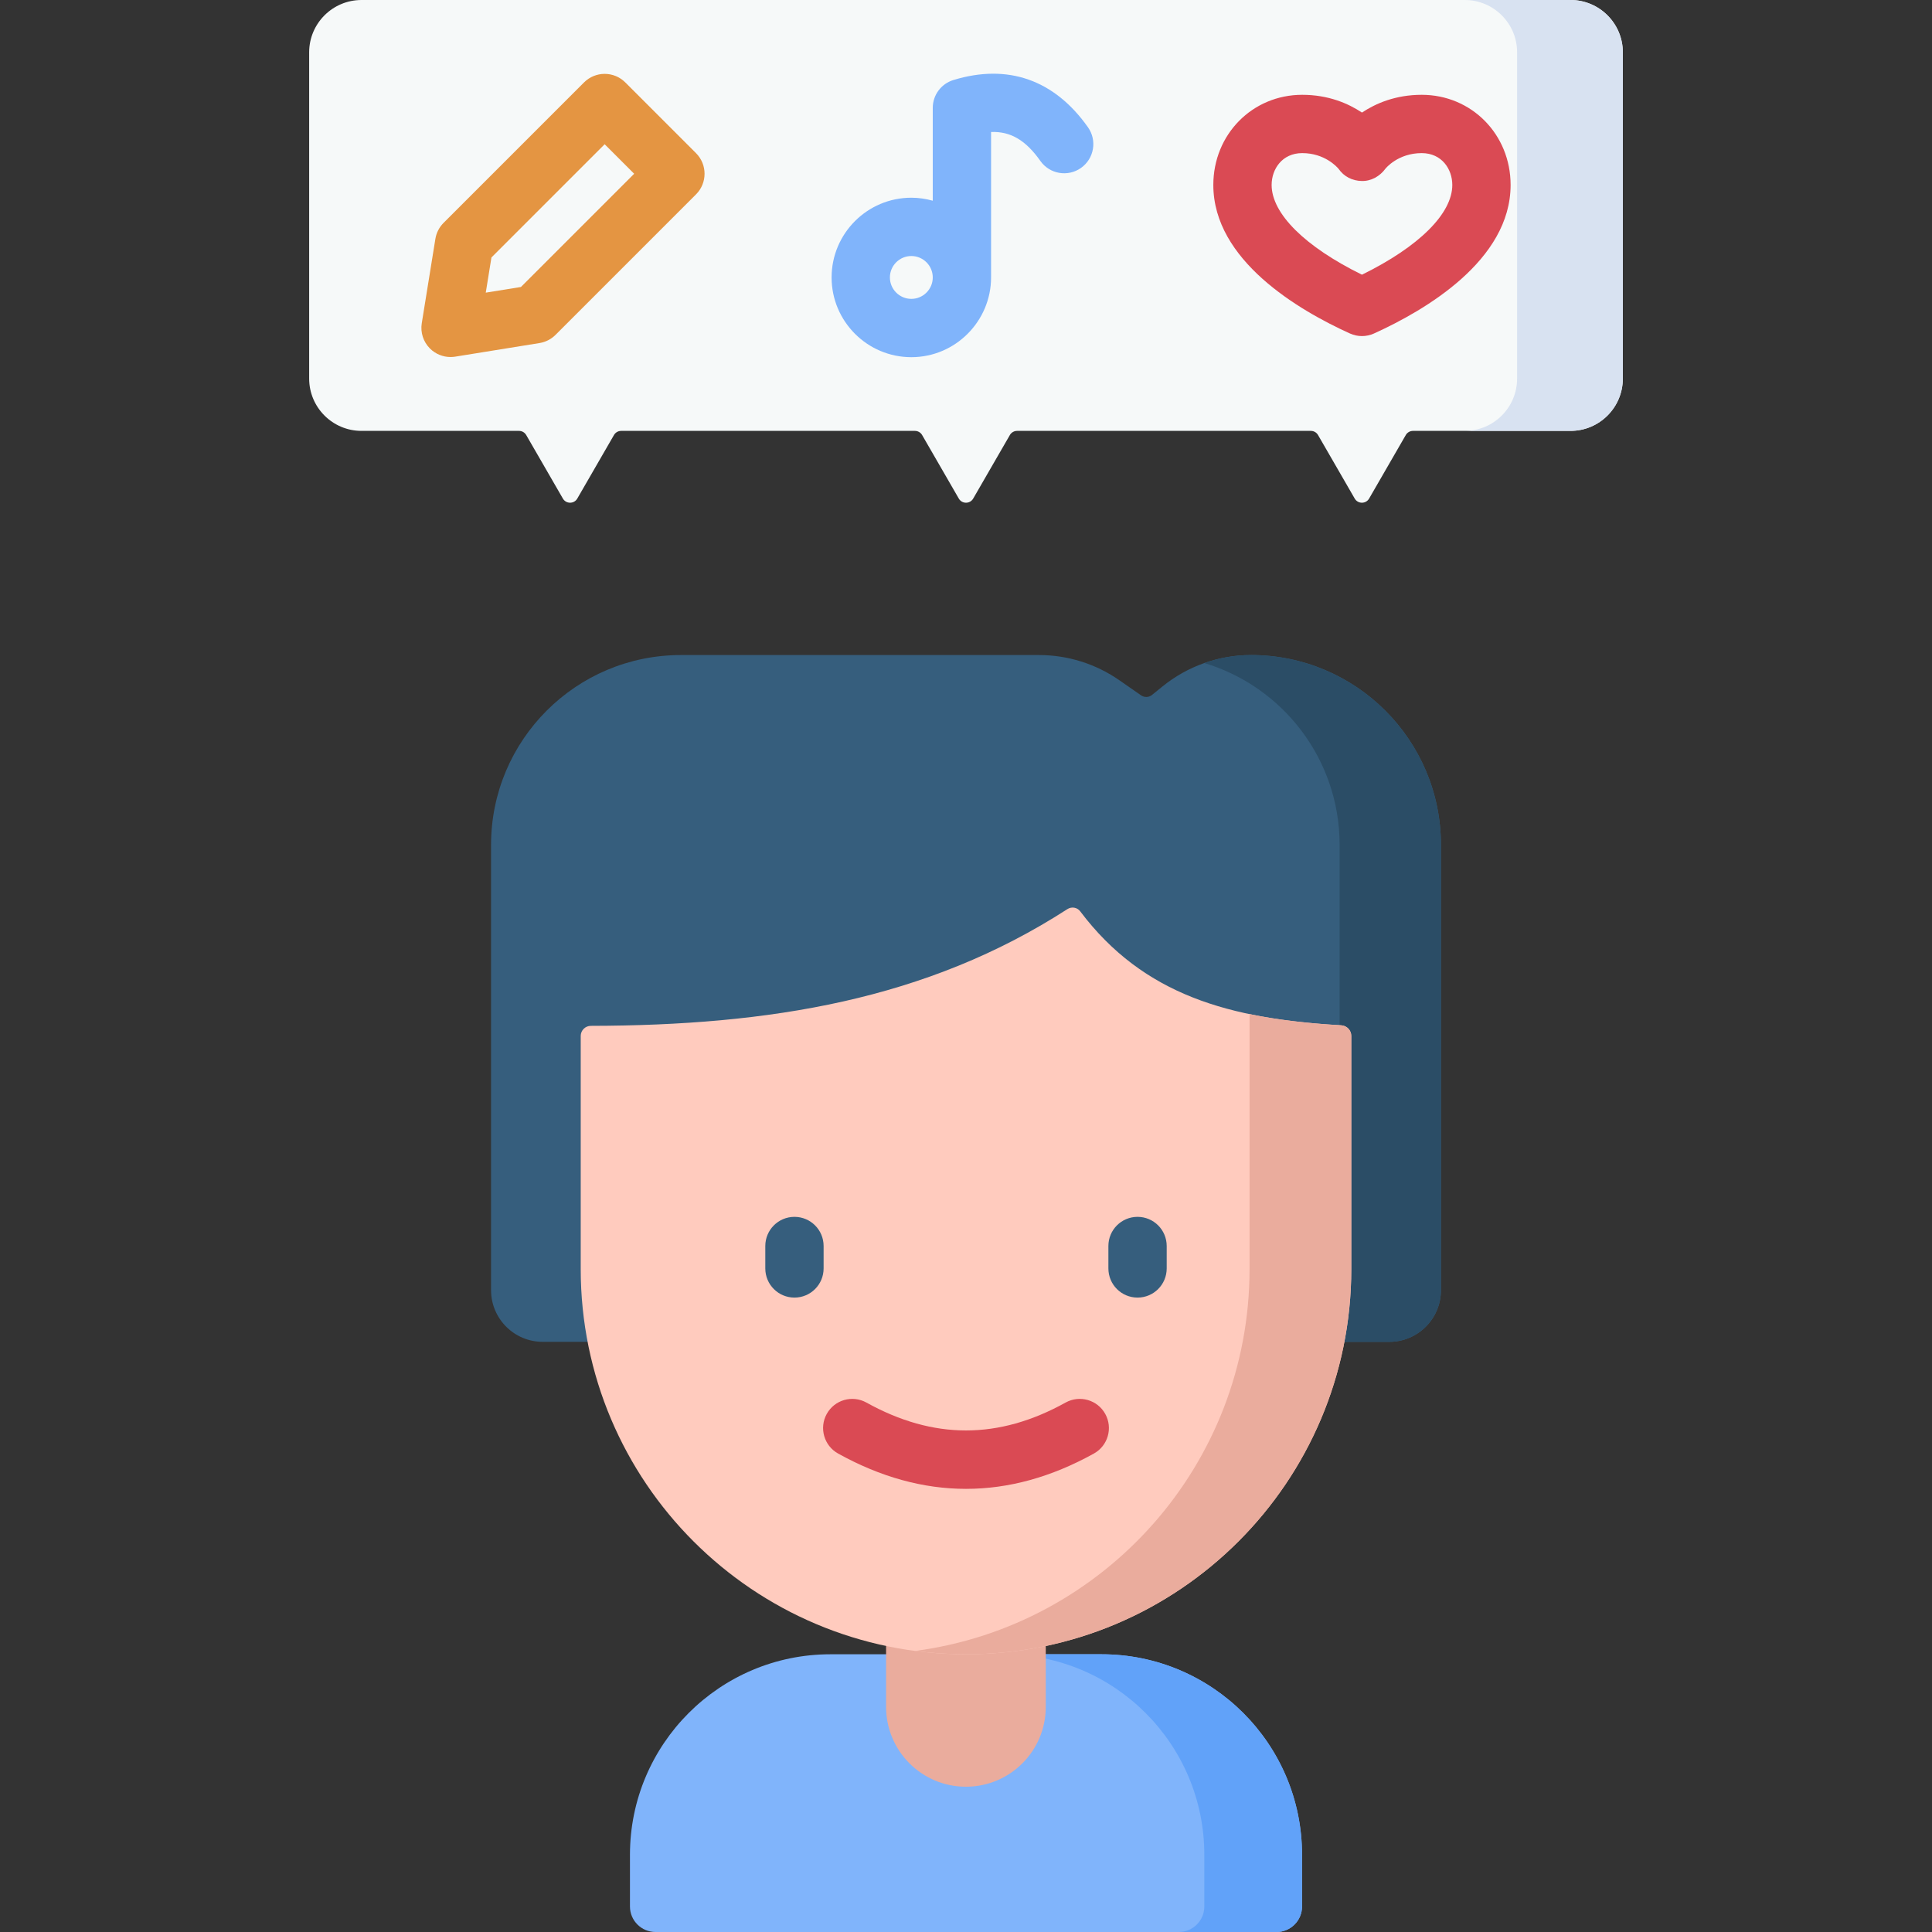<svg id="Capa_1" enable-background="new 0 0 512 512" height="512" viewBox="0 0 512 512" width="512" xmlns="http://www.w3.org/2000/svg"><rect x="0" y="0" width="512" height="512" fill="#333333" stroke="none"/><g><path d="m291.909 438.4h-14.75-42.317-14.75c-29.352 0-53.146 23.794-53.146 53.146v13.686c0 3.738 3.03 6.769 6.769 6.769h164.572c3.738 0 6.769-3.03 6.769-6.769v-13.686c-.001-29.352-23.796-53.146-53.147-53.146z" fill="#80b4fb"/><path d="m291.909 438.4h-25.896c29.352 0 53.146 23.794 53.146 53.146v13.686c0 3.738-3.03 6.769-6.769 6.769h25.896c3.738 0 6.769-3.03 6.769-6.769v-13.686c-.001-29.352-23.795-53.146-53.146-53.146z" fill="#61a2f9"/><path d="m130.135 223.912v117.991c0 7.565 6.133 13.698 13.698 13.698h224.333c7.565 0 13.698-6.133 13.698-13.698v-117.991c0-27.79-22.528-50.318-50.318-50.318-8.552 0-16.844 2.941-23.485 8.329l-2.76 2.24c-.838.68-2.024.724-2.91.108l-5.757-4.004c-6.246-4.344-13.673-6.673-21.282-6.673h-94.9c-27.788.001-50.317 22.529-50.317 50.318z" fill="#365e7d"/><g><path d="m331.547 173.595c-4.251 0-8.437.728-12.388 2.12 20.738 6.215 35.854 25.437 35.854 48.197v117.991c0 7.565-6.133 13.698-13.698 13.698h26.852c7.565 0 13.698-6.133 13.698-13.698v-117.991c0-27.789-22.529-50.317-50.318-50.317z" fill="#2b4d66"/></g><path d="m416.191 0h-320.382c-7.665 0-13.879 6.213-13.879 13.878v86.433c0 7.665 6.213 13.878 13.878 13.878h41.737c.787 0 1.514.42 1.907 1.101l9.719 16.834c.848 1.468 2.967 1.468 3.815 0l9.719-16.834c.393-.681 1.121-1.101 1.907-1.101h77.853c.787 0 1.514.42 1.907 1.101l9.719 16.834c.848 1.468 2.967 1.468 3.815 0l9.719-16.834c.393-.681 1.121-1.101 1.907-1.101h77.853c.787 0 1.514.42 1.907 1.101l9.719 16.834c.848 1.468 2.967 1.468 3.815 0l9.719-16.834c.393-.681 1.121-1.101 1.907-1.101h41.737c7.665 0 13.878-6.213 13.878-13.878v-86.433c.003-7.665-6.211-13.878-13.876-13.878z" fill="#f6f9f9"/><g><path d="m416.191 0h-28.019c7.665 0 13.878 6.213 13.878 13.878v86.433c0 7.665-6.213 13.878-13.878 13.878h28.019c7.665 0 13.878-6.213 13.878-13.878v-86.433c.001-7.665-6.213-13.878-13.878-13.878z" fill="#d8e2f1"/></g><path d="m270.812 399.211-28.417-1.672c-7.255 0-7.574 33.992-7.574 33.992v20.809c0 11.686 9.473 21.159 21.159 21.159 11.686 0 21.159-9.473 21.159-21.159v-20.809c0 .001.929-32.32-6.327-32.32z" fill="#eaac9d"/><path d="m256 438.4c-56.39 0-102.103-45.713-102.103-102.103v-61.755c0-1.483 1.206-2.679 2.689-2.682 47.256-.087 89.021-6.856 126.275-30.929 1.113-.719 2.601-.489 3.398.569 16.823 22.334 39.769 28.515 69.169 30.216 1.499.087 2.676 1.318 2.676 2.82v61.762c-.001 56.388-45.714 102.102-102.104 102.102z" fill="#ffcbbe"/><path d="m355.427 271.715c-8.651-.501-16.739-1.395-24.28-2.968v67.55c0 51.82-38.606 94.619-88.625 101.216 4.411.582 8.909.887 13.478.887 56.39 0 102.103-45.713 102.103-102.103v-61.762c0-1.502-1.177-2.733-2.676-2.82z" fill="#eaac9d"/><g><g><path d="m210.539 343.875c-4.267 0-7.726-3.459-7.726-7.726v-5.945c0-4.268 3.459-7.726 7.726-7.726s7.726 3.459 7.726 7.726v5.945c0 4.267-3.459 7.726-7.726 7.726z" fill="#365e7d"/></g><g><path d="m301.461 343.875c-4.268 0-7.726-3.459-7.726-7.726v-5.945c0-4.268 3.459-7.726 7.726-7.726 4.268 0 7.726 3.459 7.726 7.726v5.945c.001 4.267-3.458 7.726-7.726 7.726z" fill="#365e7d"/></g></g><g><path d="m256 394.563c-11.326 0-22.647-3.12-33.894-9.361-3.731-2.07-5.077-6.774-3.006-10.505 2.07-3.73 6.772-5.076 10.505-3.006 17.76 9.856 35.028 9.856 52.79 0 3.731-2.07 8.435-.724 10.505 3.006 2.07 3.731.724 8.435-3.006 10.505-11.244 6.24-22.571 9.361-33.894 9.361z" fill="#da4a54"/></g><g><g><path d="m119.4 94.615c-2.032 0-4.003-.802-5.463-2.263-1.755-1.755-2.56-4.245-2.164-6.694l3.608-22.354c.259-1.603 1.016-3.084 2.164-4.232l37.233-37.233c1.449-1.449 3.414-2.263 5.463-2.263s4.015.814 5.463 2.263l18.747 18.747c3.018 3.017 3.018 7.909 0 10.927l-37.233 37.233c-1.148 1.148-2.629 1.906-4.232 2.164l-22.354 3.607c-.412.065-.823.098-1.232.098zm22.354-11.334h.01zm-11.516-15.05-1.505 9.325 9.324-1.505 30.004-30.004-7.82-7.82z" fill="#e49542"/></g><path d="m288.33 33.733c-8.905-12.602-21.239-16.933-35.67-12.525-3.249.993-5.469 3.992-5.469 7.389v24.596c-1.81-.506-3.709-.797-5.678-.797-11.651 0-21.13 9.479-21.13 21.131s9.479 21.13 21.13 21.13c11.718 0 21.131-9.59 21.131-21.13v-38.548c5.23-.2 9.22 2.231 13.066 7.672 2.462 3.486 7.285 4.314 10.769 1.851s4.313-7.284 1.851-10.769zm-46.817 45.472c-3.131 0-5.678-2.547-5.678-5.678s2.547-5.678 5.678-5.678 5.678 2.547 5.678 5.678-2.548 5.678-5.678 5.678z" fill="#80b4fb"/><g><path d="m360.934 89.065c-1.088 0-2.174-.229-3.187-.688-13.521-6.122-36.204-19.377-36.204-39.363 0-13.395 10.348-23.889 23.559-23.889 6.906 0 12.173 2.271 15.832 4.705 3.66-2.434 8.927-4.705 15.833-4.705 13.211 0 23.559 10.493 23.559 23.889 0 19.986-22.684 33.241-36.205 39.364-1.013.457-2.1.687-3.187.687zm-15.832-48.488c-5.322 0-8.107 4.244-8.107 8.436 0 7.62 8.879 16.387 23.939 23.784 15.06-7.397 23.94-16.164 23.94-23.784 0-4.192-2.785-8.436-8.107-8.436-6.309 0-9.566 4.067-9.597 4.108-1.486 2.031-3.795 3.344-6.299 3.283-2.493-.047-4.727-1.178-6.137-3.228-.437-.524-3.695-4.163-9.632-4.163z" fill="#da4a54"/></g></g></g></svg>